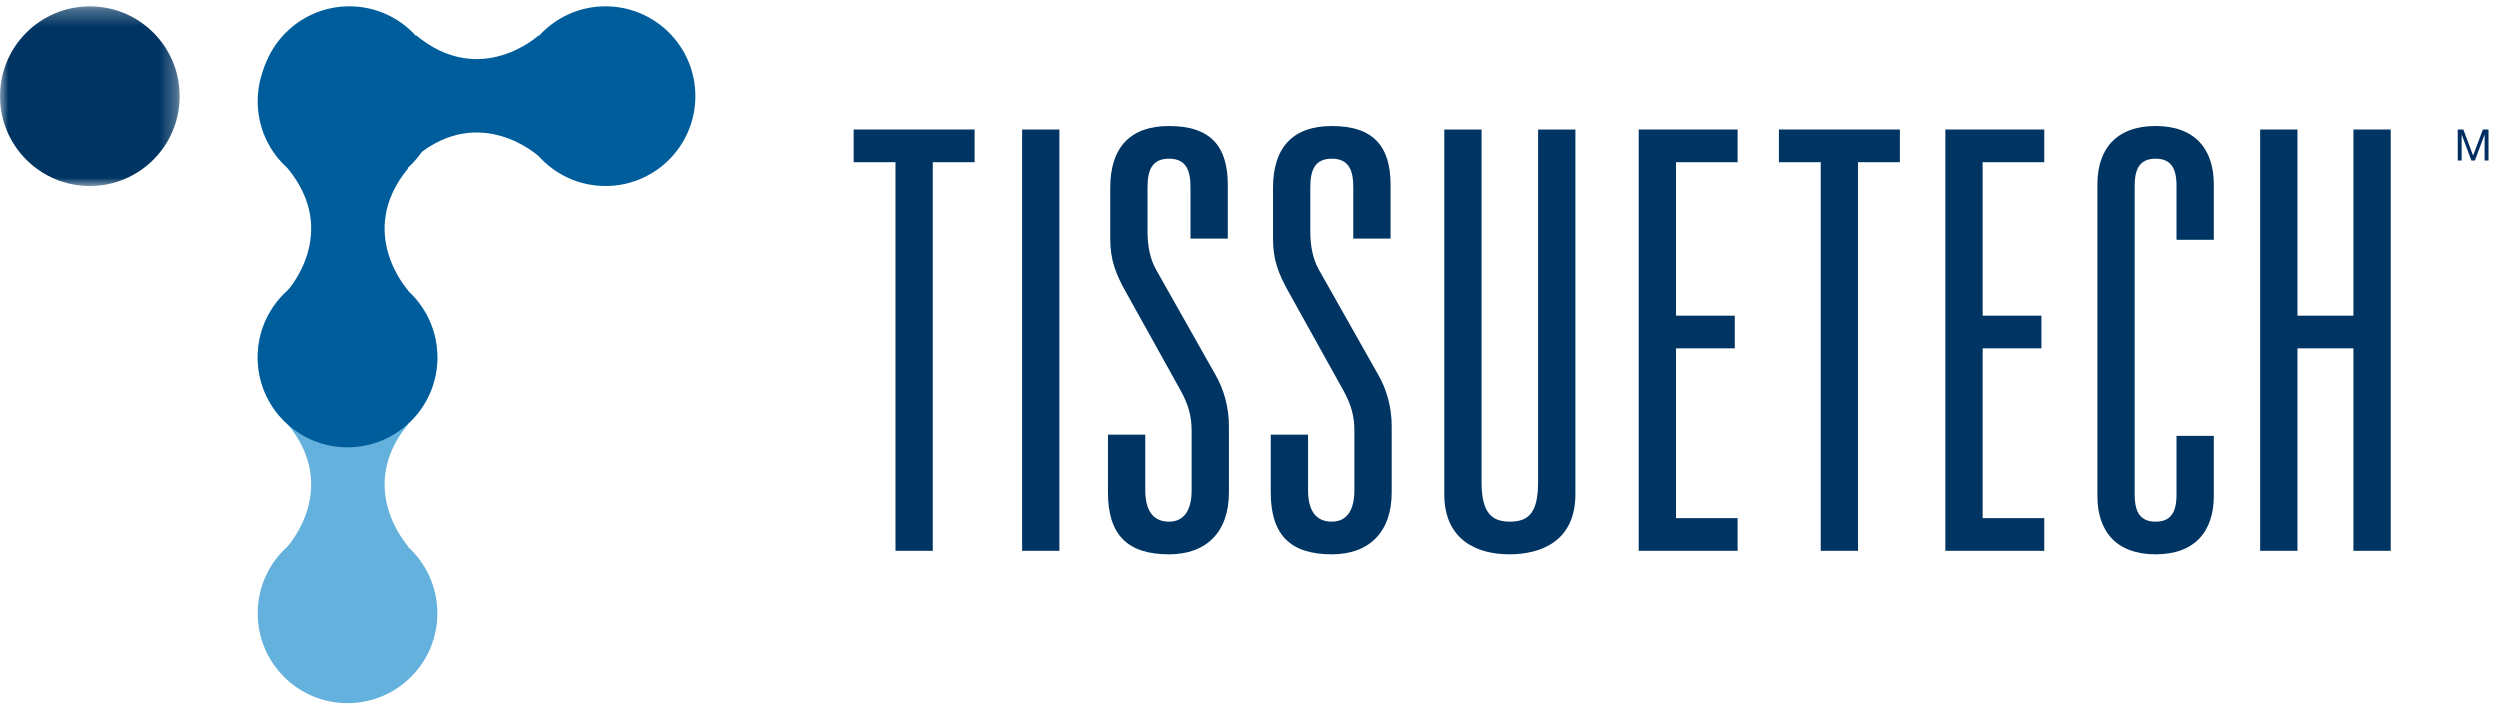 <?xml version="1.0" encoding="UTF-8"?>
<svg width="149px" height="42px" viewBox="0 0 149 42" version="1.1" xmlns="http://www.w3.org/2000/svg" xmlns:xlink="http://www.w3.org/1999/xlink">
    <!-- Generator: Sketch 46.2 (44496) - http://www.bohemiancoding.com/sketch -->
    <title>logo</title>
    <desc>Created with Sketch.</desc>
    <defs>
        <polygon id="path-1" points="0 10.995 0 0.286 10.709 0.286 10.709 10.995"></polygon>
    </defs>
    <g id="Symbols" stroke="none" stroke-width="1" fill="none" fill-rule="evenodd">
        <g id="header" transform="translate(-50, -38)">
            <g id="headertop">
                <g>
                    <g id="top-tabs">
                        <g id="logo-tab" transform="translate(0, 11)">
                            <g id="logo" transform="translate(50, 27)">
                                <g id="TT-icon">
                                    <g id="Group-2">
                                        <g id="Group-3" transform="translate(0, 0.092)">
                                            <mask id="mask-2" fill="white">
                                                <use xlink:href="#path-1"></use>
                                            </mask>
                                            <g id="Clip-2"></g>
                                            <path d="M10.709,5.64 C10.709,8.597 8.312,10.995 5.355,10.995 C2.397,10.995 -7.53449192e-05,8.597 -7.53449192e-05,5.64 C-7.53449192e-05,2.683 2.397,0.286 5.355,0.286 C8.312,0.286 10.709,2.683 10.709,5.64" id="Fill-1" fill="#003462" mask="url(#mask-2)"></path>
                                        </g>
                                        <path d="M24.295,32.575 L24.34,32.575 C24.34,32.575 21.15,29.106 24.34,25.264 L24.295,25.264 C25.383,24.284 26.067,22.865 26.067,21.285 C26.067,18.328 23.67,15.93 20.712,15.93 C17.755,15.93 15.358,18.328 15.358,21.285 C15.358,22.77 15.962,24.114 16.939,25.084 C17.001,25.146 17.065,25.205 17.129,25.264 L17.129,25.264 C20.319,29.106 17.129,32.575 17.129,32.575 L17.13,32.575 C16.042,33.554 15.358,34.974 15.358,36.553 C15.358,39.51 17.755,41.908 20.712,41.908 C23.67,41.908 26.067,39.51 26.067,36.553 C26.067,34.974 25.383,33.554 24.295,32.575" id="Fill-4" fill="#63B1DC"></path>
                                        <path d="M24.295,17.327 L24.34,17.327 C24.34,17.327 21.15,13.859 24.34,10.016 L24.295,10.016 C25.383,9.036 26.067,7.617 26.067,6.037 C26.067,3.08 23.67,0.683 20.712,0.683 C17.755,0.683 15.358,3.08 15.358,6.037 C15.358,7.523 15.962,8.866 16.939,9.836 C17.001,9.898 17.065,9.958 17.129,10.016 L17.129,10.016 C20.319,13.859 17.129,17.327 17.129,17.327 L17.13,17.327 C16.042,18.307 15.358,19.726 15.358,21.305 C15.358,24.263 17.755,26.66 20.712,26.66 C23.67,26.66 26.067,24.263 26.067,21.305 C26.067,19.726 25.383,18.307 24.295,17.327" id="Fill-6" fill="#005D9C"></path>
                                        <path d="M32.111,2.104 C32.111,2.104 28.644,5.294 24.801,2.104 L24.801,2.149 C23.82,1.061 22.401,0.377 20.822,0.377 C17.865,0.377 15.467,2.774 15.467,5.731 C15.467,8.688 17.865,11.086 20.822,11.086 C22.307,11.086 23.651,10.481 24.621,9.505 C24.682,9.443 24.742,9.379 24.801,9.315 C28.644,6.124 32.111,9.315 32.111,9.315 C33.092,10.402 34.51,11.086 36.09,11.086 C39.047,11.086 41.444,8.688 41.444,5.731 C41.444,2.774 39.047,0.377 36.09,0.377 C34.51,0.377 33.092,1.061 32.111,2.149 L32.111,2.104 Z" id="Fill-8" fill="#005D9C"></path>
                                    </g>
                                </g>
                                <g id="TT-logotype" transform="translate(49.987, 6.689)">
                                    <g id="Group">
                                        <polygon id="Fill-10" fill="#003462" points="3.384 2.978 0.891 2.978 0.891 1.03 8.1 1.03 8.1 2.978 5.607 2.978 5.607 26.14 3.384 26.14"></polygon>
                                        <polygon id="Fill-12" fill="#003462" points="10.93 26.14 13.153 26.14 13.153 1.031 10.93 1.031"></polygon>
                                        <path d="M20.966,4.473 C20.966,3.5 20.731,2.769 19.686,2.769 C18.642,2.769 18.406,3.5 18.406,4.473 L18.406,7.117 C18.406,7.917 18.54,8.716 18.912,9.377 L22.448,15.637 C22.954,16.506 23.257,17.584 23.257,18.698 L23.257,22.662 C23.257,25.027 21.909,26.349 19.686,26.349 C17.227,26.349 16.047,25.201 16.047,22.662 L16.047,19.219 L18.271,19.219 L18.271,22.524 C18.271,23.706 18.709,24.401 19.686,24.401 C20.596,24.401 21.034,23.706 21.034,22.524 L21.034,19.011 C21.034,18.141 20.865,17.48 20.394,16.611 L17.126,10.734 C16.52,9.655 16.183,8.82 16.183,7.533 L16.183,4.508 C16.183,2.039 17.429,0.822 19.686,0.822 C22.179,0.822 23.19,2.039 23.19,4.334 L23.19,7.533 L20.966,7.533 L20.966,4.473 Z" id="Fill-14" fill="#003462"></path>
                                        <path d="M30.668,4.473 C30.668,3.5 30.432,2.769 29.388,2.769 C28.343,2.769 28.108,3.5 28.108,4.473 L28.108,7.117 C28.108,7.917 28.242,8.716 28.613,9.377 L32.15,15.637 C32.655,16.506 32.958,17.584 32.958,18.698 L32.958,22.662 C32.958,25.027 31.611,26.349 29.388,26.349 C26.929,26.349 25.75,25.201 25.75,22.662 L25.75,19.219 L27.973,19.219 L27.973,22.524 C27.973,23.706 28.411,24.401 29.388,24.401 C30.297,24.401 30.735,23.706 30.735,22.524 L30.735,19.011 C30.735,18.141 30.567,17.48 30.095,16.611 L26.828,10.734 C26.221,9.655 25.884,8.82 25.884,7.533 L25.884,4.508 C25.884,2.039 27.13,0.822 29.388,0.822 C31.88,0.822 32.892,2.039 32.892,4.334 L32.892,7.533 L30.668,7.533 L30.668,4.473 Z" id="Fill-15" fill="#003462"></path>
                                        <path d="M41.683,1.03 L43.907,1.03 L43.907,22.767 C43.907,25.549 41.886,26.349 39.966,26.349 C38.113,26.349 36.092,25.549 36.092,22.767 L36.092,1.03 L38.315,1.03 L38.315,22.037 C38.315,23.845 38.888,24.401 39.999,24.401 C41.144,24.401 41.683,23.845 41.683,22.037 L41.683,1.03 Z" id="Fill-16" fill="#003462"></path>
                                        <polygon id="Fill-17" fill="#003462" points="47.68 1.03 53.575 1.03 53.575 2.978 49.903 2.978 49.903 12.125 53.406 12.125 53.406 14.072 49.903 14.072 49.903 24.192 53.575 24.192 53.575 26.14 47.68 26.14"></polygon>
                                        <polygon id="Fill-18" fill="#003462" points="58.529 2.978 56.036 2.978 56.036 1.03 63.245 1.03 63.245 2.978 60.752 2.978 60.752 26.14 58.529 26.14"></polygon>
                                        <polygon id="Fill-19" fill="#003462" points="65.955 1.03 71.851 1.03 71.851 2.978 68.179 2.978 68.179 12.125 71.682 12.125 71.682 14.072 68.179 14.072 68.179 24.192 71.851 24.192 71.851 26.14 65.955 26.14"></polygon>
                                        <path d="M79.733,4.369 C79.733,3.291 79.362,2.769 78.487,2.769 C77.611,2.769 77.24,3.291 77.24,4.369 L77.24,22.802 C77.24,23.879 77.611,24.402 78.487,24.402 C79.362,24.402 79.733,23.879 79.733,22.802 L79.733,19.289 L81.956,19.289 L81.956,22.871 C81.956,24.993 80.811,26.349 78.487,26.349 C76.162,26.349 75.017,24.993 75.017,22.871 L75.017,4.3 C75.017,2.178 76.162,0.821 78.487,0.821 C80.811,0.821 81.956,2.178 81.956,4.3 L81.956,7.603 L79.733,7.603 L79.733,4.369 Z" id="Fill-20" fill="#003462"></path>
                                        <polygon id="Fill-21" fill="#003462" points="90.277 1.03 92.5 1.03 92.5 26.14 90.277 26.14 90.277 14.072 86.942 14.072 86.942 26.14 84.718 26.14 84.718 1.03 86.942 1.03 86.942 12.125 90.277 12.125"></polygon>
                                        <polygon id="Fill-23" fill="#002E62" points="96.83 1.03 97.41 2.582 97.993 1.03 98.328 1.03 98.328 2.877 98.096 2.877 98.096 1.341 98.091 1.341 97.516 2.877 97.307 2.877 96.732 1.341 96.727 1.341 96.727 2.877 96.495 2.877 96.495 1.03"></polygon>
                                    </g>
                                </g>
                            </g>
                        </g>
                    </g>
                </g>
            </g>
        </g>
    </g>
</svg>
